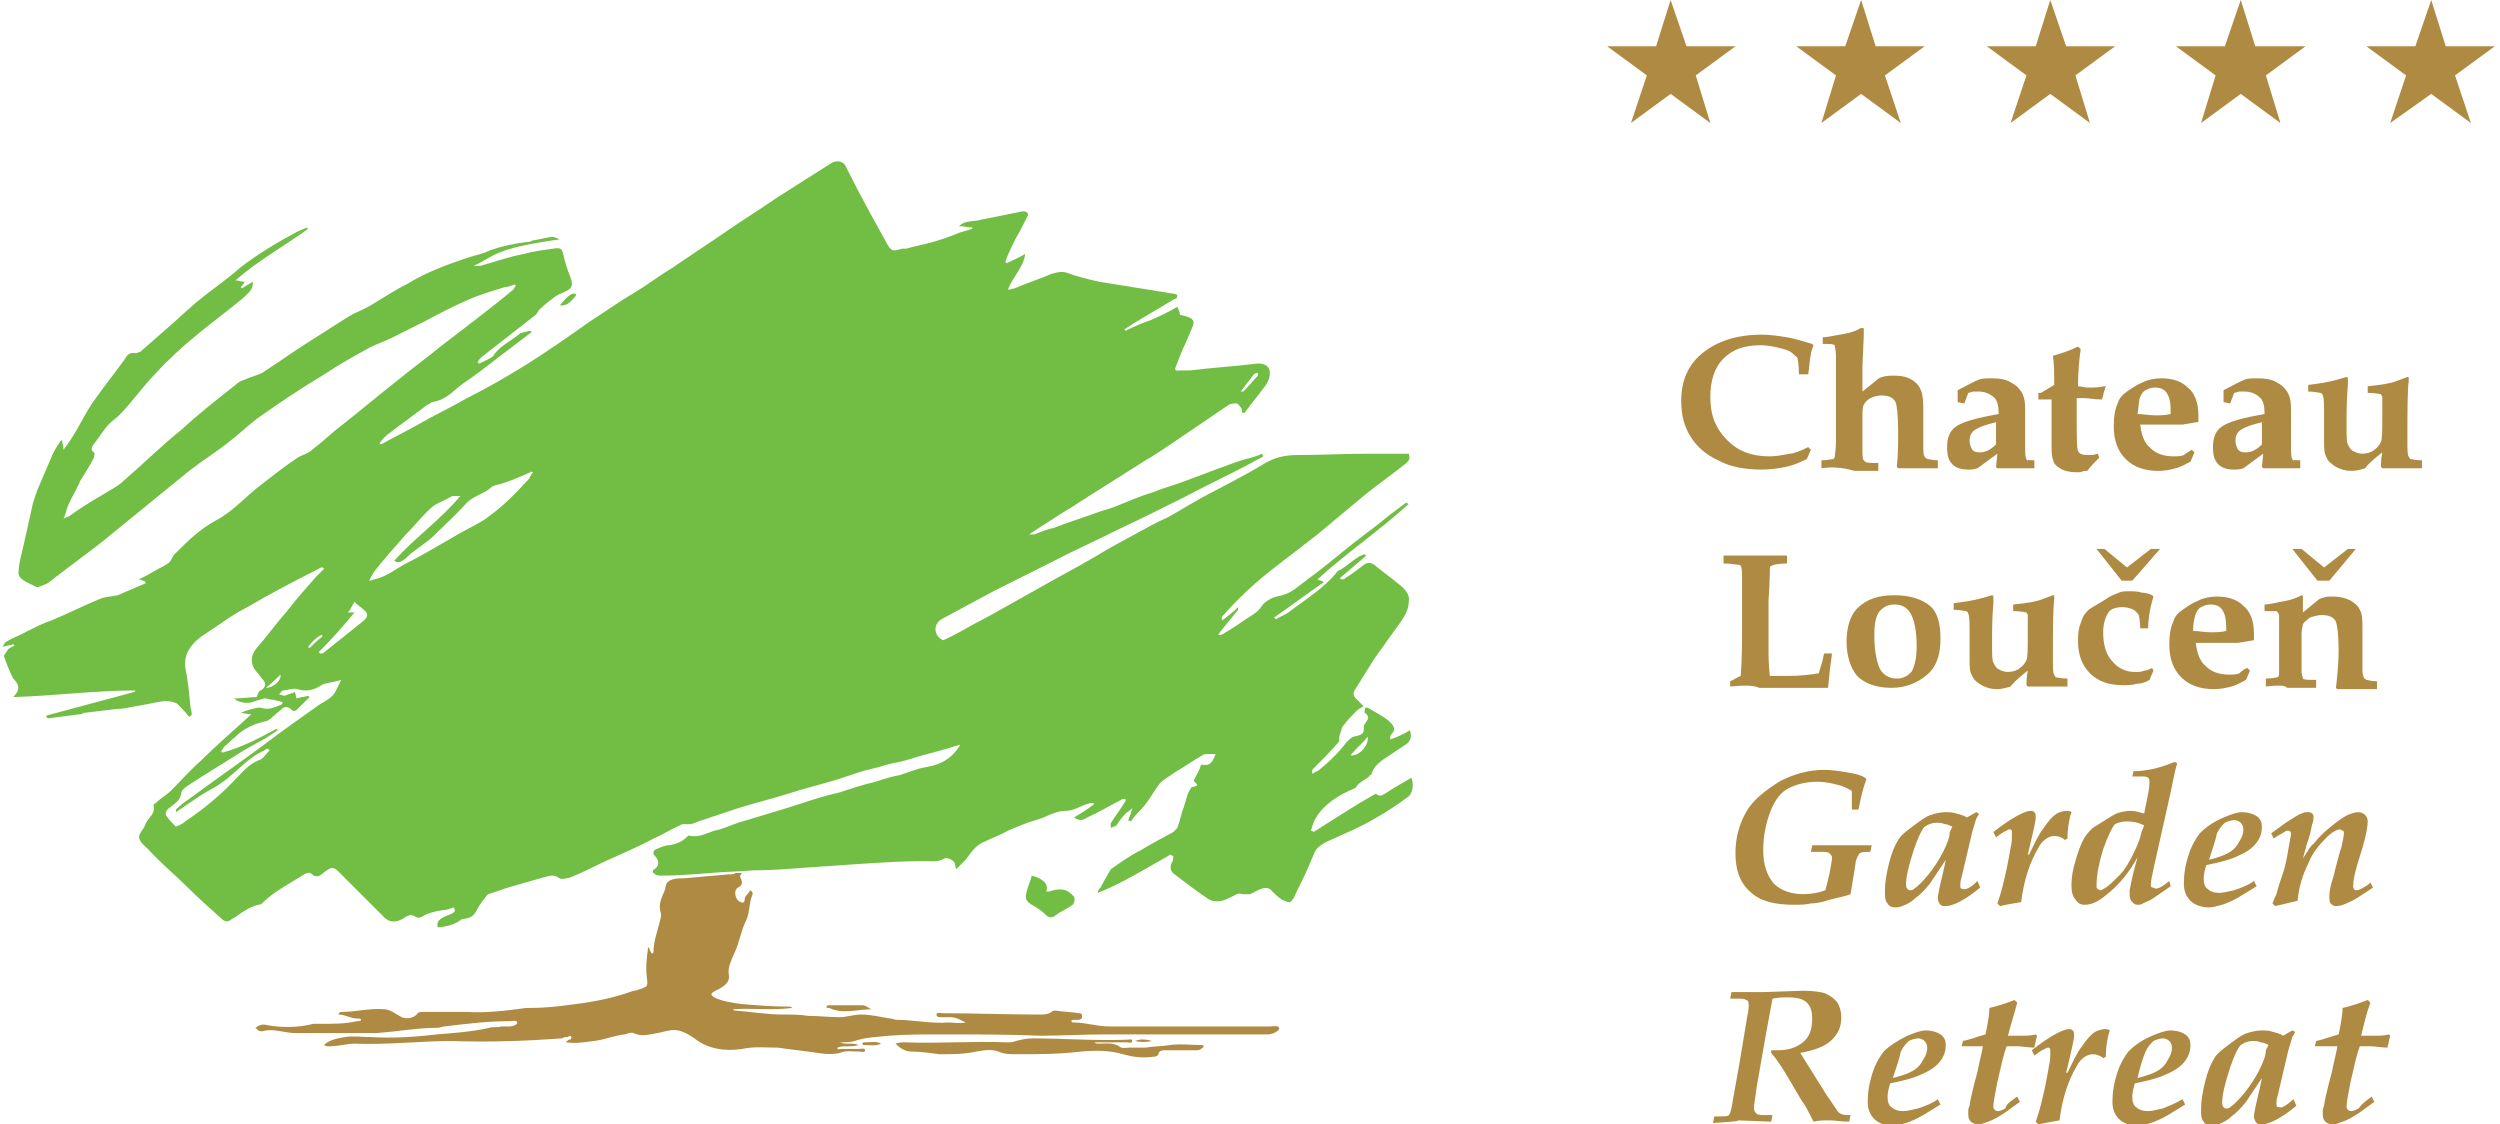 <?xml version="1.0" encoding="utf-8"?>
<!-- Generator: Adobe Illustrator 24.2.3, SVG Export Plug-In . SVG Version: 6.00 Build 0)  -->
<svg version="1.1" id="Layer_1" xmlns="http://www.w3.org/2000/svg" xmlns:xlink="http://www.w3.org/1999/xlink" x="0px" y="0px"
	 viewBox="0 0 189 85" enable-background="new 0 0 189 85" xml:space="preserve">
<g>
	<path fill-rule="evenodd" clip-rule="evenodd" fill="#AF8A42" d="M85.8,78.7c0.4,0.1,0.9,0.1,1.3,0C86.7,78.6,86.3,78.5,85.8,78.7
		L85.8,78.7z M65.4,78.8c-0.1,0-0.2,0-0.2,0.1c0,0.1,0.1,0.1,0.1,0.1c0.4,0,0.9,0.1,1.3-0.1C66.3,78.7,65.9,78.8,65.4,78.8
		L65.4,78.8z M65.2,76c-0.8,0-1.7,0-2.5,0c-0.1,0-0.2,0-0.2,0.1c-0.1,0.1,0.1,0.1,0.2,0.1c1,0.5,2.1,0.1,3.2,0.1
		C65.6,76.2,65.5,76,65.2,76L65.2,76z M82.8,78.8c0.8,0,1.6,0,2.4,0c0.1,0,0.4,0.1,0.4-0.1c0-0.2-0.2-0.1-0.4-0.1
		c-2.4,0.1-4.7-0.1-7.1-0.1c-0.5,0-0.9,0.1-1.3,0.2c-0.2,0.1-0.4,0.1-0.7,0.1c-2.6-0.1-5.1,0.1-7.7,0c-0.2,0-0.4,0-0.7,0.1
		c0.3,0.3,0.7,0.6,1.2,0.6c0.7,0,1.4,0.1,2.1,0.2c1,0,1.9,0,2.8-0.2c0.6-0.1,1.1-0.2,1.7,0c0.4,0.2,0.9,0.2,1.3,0.2
		c1.6,0,3.3,0,4.9-0.2c1.1-0.1,2.2-0.1,3.2,0.2c0.7,0.2,1.4,0.3,2.2,0.2c0.3,0,0.5-0.1,0.5-0.3c0.1-0.2,0.3-0.2,0.5-0.2
		c0.7,0,1.5,0,2.2,0c0.2,0,0.4,0,0.5-0.1c0.1-0.1,0.2-0.1,0.2-0.2c0-0.1-0.2-0.1-0.3-0.1c-0.7,0-1.5-0.1-2.2,0
		c-0.6,0.1-1.3,0.1-1.9,0.2c-0.4,0-0.8,0-1.2,0c-0.3,0-0.6,0.1-0.8-0.1c-0.5-0.3-1-0.2-1.5-0.2c-0.1,0-0.3,0-0.4-0.1
		C82.8,78.9,82.8,78.8,82.8,78.8L82.8,78.8z M19.3,77.7c0.3-0.2,0.5-0.3,0.9-0.2c1.1,0.2,2.3,0.2,3.5-0.1c0.2,0,0.5,0,0.7,0
		c0.9,0,1.7,0,2.6-0.2c0.1,0,0.3,0,0.3-0.1c0-0.1-0.2-0.1-0.3-0.1c-0.5,0-0.9-0.3-1.4-0.3c0-0.2,0.2-0.2,0.3-0.2
		c1,0,2.1-0.3,3.1-0.2c0.5,0,0.8,0.3,1.2,0.5c0.4,0.3,1,0.2,1.3-0.1c0.1-0.2,0.3-0.2,0.6-0.2c1.1,0,2.2,0,3.2,0
		c1.5,0.1,3-0.1,4.5-0.3c0.1,0,0.2,0,0.3,0c1.4,0,2.8-0.2,4.2-0.4c1.3-0.2,2.5-0.5,3.6-0.9c0,0,0.1,0,0.1,0c1-0.3,1-0.3,0.9-1
		c-0.1-0.8,0-1.5,0.1-2.3c0.2,0.2,0.1,0.3,0.3,0.5c0,0,0.1-0.1,0.1-0.1c0-0.8,0.3-1.6,0.5-2.4c0.1-0.3,0.1-0.5,0-0.8
		c-0.1-0.6,0.2-1.1,0.4-1.6c0,0,0,0,0,0c0-0.7,0.6-0.8,1.4-0.8c1.1-0.1,2.3-0.2,3.4-0.3c0.2,0,0.4,0,0.5-0.1h0.5
		c-0.1,0.1-0.2,0.2-0.1,0.4c0.1,0.2,0.2,0.5-0.2,0.7c-0.4,0.2-0.2,1,0.2,1.1c0.2,0.1,0.3,0,0.3-0.2c0-0.3,0.3-0.4,0.4-0.7
		c0.2,0.1,0.2,0.2,0.2,0.3c-0.3,0.7-0.2,1.4-0.5,2c-0.4,0.8-0.5,1.7-0.9,2.5c-0.2,0.5-0.5,1-0.4,1.6c0.1,0.6-0.4,0.9-1,1.2
		c-0.4,0.2-0.4,0.3-0.1,0.5c0.6,0.3,1.3,0.4,2,0.5c1.2,0.1,2.4,0.2,3.6,0.2c0.1,0,0.2,0,0.3,0.1c-1.5,0.2-3,0-4.5,0.1
		c0.1,0.1,0.1,0.1,0.2,0.1c1.2,0.1,2.4,0.3,3.6,0.3c0.6,0,1.3,0,1.9,0.1c0.8,0,1.6,0.1,2.4,0.1c0.5,0,1-0.2,1.6-0.2
		c0.8,0,1.5,0.2,2.2,0.3c0.2,0,0.3,0.1,0.5,0.1c1.3,0,2.5,0.3,3.9,0.2c0.4,0,0.8,0.1,1.3,0c-0.4-0.2-0.7-0.4-1.2-0.4
		c-0.2,0-0.4,0-0.6,0c-0.2,0-0.4,0-0.4-0.2c0-0.2,0.3-0.1,0.5-0.1c2.4,0,4.9,0.1,7.3,0.1c0.3,0,0.6,0,0.9-0.2
		c0.1-0.1,0.2-0.1,0.3-0.1c0.6,0.1,1.2,0.1,1.8,0.2c0.2,0,0.2,0.1,0.2,0.3c0,0.1-0.1,0.2-0.3,0.2c-0.1,0-0.2,0-0.3,0
		c-0.1,0-0.2,0-0.2,0.1c0,0.1,0.1,0.1,0.2,0.1c0.9,0,1.7,0.3,2.7,0.3c4,0,7.9,0,11.9,0c0.1,0,0.1,0,0.2,0c0.3,0,0.6-0.1,0.7,0.1
		c0.1,0.2-0.5,0.5-0.8,0.5c-0.6,0-1.2,0-1.8,0c-3.5,0-7.1,0-10.6,0c-1.6,0-3.2,0.1-4.8,0.1c-2.5-0.1-5.1-0.1-7.6-0.1
		c-1.3,0-2.6,0-3.9,0.1c-0.9,0.1-1.7,0.1-2.6,0.4c-0.3,0.1-0.7,0.1-1.1,0.1c0.4,0.2,1,0,1.4,0.2c-0.5,0.2-1.1,0-1.6,0.2
		c0,0.2,0.2,0.1,0.3,0.1c0.4,0,0.9,0,1.3,0c0.2,0,0.5-0.1,0.5,0.1c0,0.2-0.3,0.1-0.4,0.1c-0.5,0-1.1-0.1-1.5,0.1
		c-0.8,0.2-1.6,0-2.4-0.1c-0.8-0.1-1.6-0.2-2.3-0.3c-0.9,0-1.8-0.1-2.7,0.1c-1.3,0.2-2.6,0-3.6-0.8c-0.3-0.2-0.6-0.4-0.9-0.5
		c-0.7-0.3-1.3,0-1.9,0.1c-0.6,0.1-1.2,0.3-1.8,0c-0.3-0.1-0.5,0.1-0.7,0.1c-0.8,0.1-1.5,0.4-2.3,0.5c-0.8,0.1-1.4,0.2-2.1,0.1
		c0-0.1,0.1-0.1,0.2-0.2c0.2,0,0.2-0.1,0.2-0.2c-0.1-0.2-0.2,0-0.3,0c-0.1,0-0.3,0-0.4,0.1c-2.8,0.2-5.5,0.3-8.3,0.2
		c-2.5,0-4.9,0.3-7.4,0.2c-0.6,0-1.2,0.2-1.9,0.2c-0.1,0-0.3,0-0.4-0.1c0.4-0.4,1-0.5,1.6-0.6c0.6-0.1,1.2,0,1.9,0
		c1.7,0.1,3.4,0,5-0.2c1.3-0.1,2.7-0.2,4-0.5c0.3-0.1,0.6,0,0.9-0.1c0.2,0,0.4,0,0.6,0c0.2,0,0.6-0.1,0.6-0.3c0-0.2-0.4-0.1-0.6-0.1
		c-1.6,0-3.3,0.2-4.9,0.4c-0.2,0-0.3,0.1-0.5,0.1c-1.6,0-3.1,0.3-4.7,0.4c-0.4,0-0.9,0-1.3,0c-1.6,0-3.2,0-4.8,0
		c-0.7,0-1.4-0.3-2.2-0.2C19.5,78.1,19.5,77.8,19.3,77.7L19.3,77.7z"/>
	<path fill-rule="evenodd" clip-rule="evenodd" fill="#72BE44" d="M42.4,23.1c0.6,0,0.8-0.4,1.1-0.7c0.1-0.1,0-0.2,0-0.2
		c-0.1,0-0.3,0-0.4,0.1c-0.3,0.2-0.5,0.5-0.8,0.8C42.3,23,42.4,23.1,42.4,23.1 M77.7,67.1c-0.1,0.5-0.4,0.9,0.3,1.3
		c0.4,0.2,0.8,0.5,1.1,0.8c0.2,0.2,0.5,0.2,0.7,0c0.4-0.3,0.9-0.5,1.3-0.8c0.1-0.1,0.2-0.4,0.1-0.6c-0.5-0.6-1-0.7-1.9-0.4
		c0,0-0.1,0-0.2,0c0.2-0.6-0.3-1-1.1-1.2C77.9,66.6,77.8,66.8,77.7,67.1 M24.4,48.1c0,0-0.1-0.1-0.1-0.1c-0.4,0.2-0.7,0.5-1,0.9
		c0,0,0.1,0.1,0.1,0.1C23.7,48.7,24,48.4,24.4,48.1 M21.2,51c-0.4,0.4-0.7,0.7-1.1,1C20.7,52,21.3,51.4,21.2,51 M93.8,29.6
		c0.1,0,0.2,0,0.2,0c0.4-0.4,0.7-0.8,1.1-1.2c0,0,0-0.1,0-0.2c-0.1,0-0.2,0-0.3,0.1C94.4,28.8,94.1,29.2,93.8,29.6 M102.1,57.1
		c0.6,0.1,1.4-0.7,1.3-1.4C103,56.2,102.5,56.6,102.1,57.1 M24.1,49.3c0,0,0.1,0.1,0.1,0.1c0.1,0,0.1,0,0.2,0c0.5-0.4,1-0.8,1.5-1.2
		c0.5-0.4,1-0.8,1.5-1.2c0.4-0.3,0.5-0.6,0.1-0.9c-0.2-0.2-0.4-0.3-0.7-0.6c-0.2,0.3-0.3,0.6-0.5,0.8h0.5
		C25.9,47.4,25,48.4,24.1,49.3 M27.9,43.9C27.9,43.9,27.9,43.9,27.9,43.9c0.2,0,0.3-0.1,0.4-0.1c0.9-0.2,1.5-0.7,2.2-1.1
		c1.2-0.6,2.4-1.3,3.6-2c0.8-0.5,1.7-0.9,2.5-1.4c1.3-0.9,2.3-1.9,3.3-3c0.2-0.2,0.2-0.4,0.4-0.6c-0.1,0-0.2-0.1-0.2,0
		c-0.9,0.4-1.8,0.8-2.7,1c-0.3,0.1-0.4,0.3-0.6,0.4c-0.5,0.3-1.1,0.5-1.5,0.9c-0.8,0.9-1.7,1.7-2.5,2.5c-0.5,0.5-1.2,0.9-1.8,1.4
		c-0.2,0.2-0.4,0.4-0.6,0.5c-0.1,0.1-0.3,0.1-0.4,0.1c-0.1,0-0.1-0.1-0.2-0.1c1.5-1.7,3.5-3.1,5-4.9c-0.3,0-0.5,0-0.6,0
		c-0.5,0.3-1.1,0.5-1.5,0.8c-0.8,0.7-1.4,1.5-2.1,2.2c-0.8,0.9-1.6,1.8-2.3,2.7C28.1,43.5,28,43.7,27.9,43.9 M20.9,55.1
		c0,0,0.1,0.1,0.1,0.1c-0.3,0.2-0.6,0.4-0.9,0.6c-0.7,0.4-1.5,0.8-2.1,1.2c-1.1,0.7-2.1,1.3-3.2,2c-0.4,0.3-1.1,0.6-1.1,1
		c-0.1,0.5-0.4,0.7-0.8,1c-0.1,0.1-0.3,0.2-0.3,0.3c-0.1,0.1-0.1,0.3,0,0.4c0.2,0.3,0.5,0.6,0.7,0.8c0.2-0.1,0.5-0.2,0.7-0.4
		c1.5-1,2.8-2.1,4-3.4c0.4-0.4,0.8-0.9,1.5-1.2c0.4-0.1,0.6-0.5,0.9-0.8c-0.1,0-0.1-0.1-0.2-0.1c-0.3,0.2-0.6,0.3-0.9,0.5
		c-1.2,0.8-2,1.9-3.4,2.6c-0.9,0.5-1.7,1.1-2.6,1.7c0-0.1,0-0.2,0-0.2c0.3-0.3,0.7-0.6,1-0.8c1.9-1.4,3.9-2.8,5.8-4.2
		c1.3-1,2.6-1.9,4-2.9c0.5-0.3,1.1-0.6,1.3-1.1c0.1-0.2,0.2-0.4,0.4-0.8c-0.6,0.2-1.2,0.2-1.5,0.4c-0.6,0.4-1.2,0.5-1.8,0.3
		c-0.4-0.1-0.8,0.1-1.1,0.1c-0.1,0-0.2,0.2-0.3,0.3c0.1,0,0.3,0.1,0.4,0.1c0.1,0,0.2-0.1,0.3-0.1c0.2-0.1,0.4-0.1,0.5-0.2
		c0,0.1,0.1,0.3,0.1,0.5c0.3-0.1,0.6-0.1,0.9-0.2c0,0,0.1,0.1,0.1,0.1c-0.3,0.3-0.6,0.6-0.9,0.9c-0.2,0.2-0.4,0.2-0.5,0
		c-0.3-0.2-0.5-0.2-0.7,0c-0.2,0.2-0.5,0.4-0.8,0.7c-0.1,0.1-0.2,0.1-0.3,0.2c-1,0.2-1.8,0.6-2.4,1.2c-0.3,0.2-0.5,0.5-0.8,0.7
		c-0.1,0.1-0.2,0.3-0.3,0.4c0,0,0.1,0,0.1,0.1C18.3,56.5,19.6,55.8,20.9,55.1 M33.3,70.1h-0.2c-0.2-0.6,0.5-0.8,1-1
		c0.4-0.2,0.3-0.3,0.2-0.5c-0.3,0.1-0.5,0.2-0.8,0.2c-0.6,0.1-1.1,0.2-1.6,0.5c-0.1,0.1-0.4,0.1-0.5,0c-0.3-0.2-0.5-0.1-0.7,0
		c-0.7,0.5-1.3,0.5-1.8-0.1c-1-1-2-2-3-3c-0.7-0.7-0.7-0.8-1.6-0.1c-0.2,0.2-0.5,0.2-0.7,0c-0.2-0.2-0.4-0.1-0.6,0
		c-1.1,0.7-2.3,1.3-3.2,2.2c-0.1,0.1-0.2,0.1-0.3,0.1c-0.3,0.1-0.6,0.2-0.9,0.4c-0.4,0.2-0.7,0.5-1.1,0.7c-0.2,0.2-0.5,0.2-0.7,0
		c-0.9-0.8-1.8-1.6-2.6-2.4c-1-1-2.1-1.9-3-2.9c-0.3-0.3-0.9-0.7-0.6-1.2c0.1-0.2,0.3-0.4,0.4-0.7c0.2-0.5,0.8-0.8,0.6-1.4
		c0-0.1,0.2-0.2,0.3-0.3c0.3-0.3,0.7-0.5,1-0.8c0.8-0.8,1.5-1.6,2.3-2.3c1.2-1.2,2.5-2.3,3.8-3.5c-0.3,0-0.6-0.1-0.8-0.1
		c0.4-0.2,0.8-0.3,1.3-0.4c0.1,0,0.2,0,0.2,0c0.6,0.2,1,0,1.5-0.2c0.1,0,0.1-0.1,0.2-0.2c-0.1,0-0.2-0.1-0.3-0.1
		c-0.2,0-0.3-0.1-0.5-0.1c-0.2,0-0.4-0.1-0.6-0.1c-0.4,0.1-0.7,0.2-1,0.3c-0.4,0.1-1,0-1.3-0.3c0.6,0,1.2-0.1,1.7-0.1
		c0.1-0.2,0.1-0.4,0.3-0.5c0.5-0.3,0.4-0.6,0.1-0.9c-0.1-0.1-0.2-0.3-0.3-0.4c-0.6-0.6-0.6-1.3-0.1-1.9c0.8-0.9,1.5-1.9,2.3-2.8
		c0.7-0.9,1.4-1.7,2.2-2.6c0.2-0.2,0.4-0.4,0.6-0.6c0,0-0.1-0.1-0.1-0.1c-0.1,0-0.2,0-0.3,0.1c-1.8,0.9-3.7,1.9-5.4,2.9
		c-1.2,0.6-2.2,1.4-3.3,2.1c-0.9,0.6-1.5,1.4-1.4,2.4c0.2,1,0.3,2,0.4,3c0,0.2,0.1,0.4,0.1,0.6c0,0.1-0.1,0.1-0.2,0.2
		c-0.3-0.4-0.6-0.7-0.9-1C13,53,12.7,53,12.4,53c-0.7,0.1-1.5,0.3-2.2,0.4c-0.5,0.1-0.9,0.2-1.4,0.2c-0.8,0.1-1.7,0.2-2.5,0.3
		C6.2,54,6.1,54,6,54c-0.8,0.1-1.5,0.2-2.3,0.3c-0.1,0-0.1,0-0.2-0.1c0,0,0-0.1,0-0.1c2.2-0.6,4.5-1.2,6.7-1.8c0,0,0-0.1,0-0.1
		c-3,0-6,0.4-9.2,0.5c0.6-0.6,0.4-1,0-1.4c0,0,0,0,0,0c-0.3-0.6-0.5-1.1-0.7-1.7c0-0.1,0.2-0.3,0.3-0.5c0.1-0.1,0.3-0.2,0.5-0.3
		c0,0-0.1-0.1-0.1-0.1c-0.2,0.1-0.5,0.1-0.8,0.2c0.1-0.2,0.2-0.4,0.3-0.4c0.5-0.3,1.1-0.5,1.6-0.8c0.6-0.3,1.2-0.6,1.8-0.8
		c1.2-0.5,2.4-1.1,3.6-1.6c0.4-0.2,1-0.2,1.4-0.3c0.7-0.3,1.4-0.6,2.1-0.9c0,0,0,0,0-0.1c-0.1-0.1-0.2-0.1-0.5-0.2
		c0.2-0.1,0.4-0.2,0.6-0.3c0.5-0.3,1.1-0.6,1.6-0.9c0.3-0.2,0.3-0.6,0.6-0.8c0.9-0.9,1.8-1.8,3.1-2.5c1.3-0.7,2.2-1.8,3.4-2.7
		c0.9-0.7,1.8-1.4,2.7-2c0.3-0.2,0.8-0.3,1.1-0.6c0.8-0.6,1.5-1.3,2.3-1.9c1.4-1.1,2.7-2.2,4.1-3.3c1.1-0.9,2.2-1.7,3.3-2.6
		c1.8-1.4,3.7-2.8,5.5-4.3c0.1-0.1,0.1-0.2,0.2-0.3c0,0-0.1-0.1-0.1-0.1c-0.2,0.1-0.5,0.2-0.7,0.2c-1,0.3-2,0.6-2.9,1
		c-1.1,0.5-2.1,1-3.2,1.6c-0.8,0.4-1.6,0.8-2.4,1.2c-0.6,0.3-1.2,0.5-1.8,0.8c-0.9,0.5-1.8,1-2.6,1.5c-0.9,0.6-1.8,1.1-2.7,1.7
		c-1.1,0.7-2.1,1.4-3.1,2.1c-0.8,0.6-1.5,1.3-2.3,1.9c-0.9,0.7-2,1.4-2.9,2.1c-2.2,1.8-4.3,3.5-6.5,5.3c-1.4,1.1-2.8,2.1-4.2,3.2
		c-0.2,0.1-0.7,0.3-0.8,0.3C2,44,1.4,43.8,1.4,43.3c0-0.4,0.1-0.9,0.2-1.3c0.3-1.3,0.6-2.6,0.9-4c0.1-0.3,0.2-0.6,0.3-0.9
		c0.4-0.9,0.8-1.9,1.2-2.8c0.2-0.4,0.4-0.7,0.6-1c0,0,0.1,0,0.1,0c0,0.2,0.1,0.4,0.1,0.7c0.4-0.5,0.7-1,1-1.5
		c0.4-0.7,0.8-1.5,1.3-2.2c0.7-1,1.5-2,2.3-3.1c0.2-0.3,0.3-0.6,0.9-0.5c0.1,0,0.2-0.1,0.3-0.1c0.8-0.7,1.6-1.4,2.4-2.1
		c0.8-0.7,1.5-1.4,2.4-2.1c0.9-0.7,1.9-1.4,2.8-2.2c1.3-1,2.8-1.9,4.3-2.7c0.2-0.1,0.5-0.2,0.7-0.3c0,0,0,0.1,0.1,0.1
		c-1.8,1.3-3.8,2.4-5.5,3.9c0.3,0,0.4,0.1,0.7,0.1c-0.1,0.2-0.2,0.3-0.3,0.4c0,0,0.1,0.1,0.1,0.1c0.3-0.2,0.5-0.3,0.8-0.5
		c0.1,0.6-0.4,0.9-0.8,1.3c-1.1,0.9-2.3,1.8-3.4,2.7c-1.1,0.9-2.2,1.9-3.1,2.9c-1,1-1.8,2.2-2.8,3.2c-0.2,0.2-0.5,0.4-0.7,0.6
		c-0.4,0.4-0.7,0.9-1,1.3c-0.2,0.3-0.6,0.6-0.2,0.9c0.1,0.1,0,0.3,0,0.4c-0.3,0.6-0.7,1.2-1,1.7c-0.1,0.1-0.1,0.3-0.2,0.4
		c-0.2,0.5-0.5,0.9-0.7,1.4c-0.2,0.4-0.2,0.7-0.4,1.1c0.3-0.1,0.5-0.2,0.6-0.3c0.7-0.5,1.5-1,2.2-1.4c0.6-0.4,1.3-0.7,1.8-1.2
		c1.5-1.3,2.8-2.6,4.3-3.8c1.3-1.2,2.7-2.3,4.1-3.4c0.2-0.2,0.4-0.3,0.7-0.4c0.4-0.2,0.9-0.3,1.3-0.5c1.1-0.7,2.2-1.5,3.3-2.2
		c1.1-0.7,2.2-1.4,3.3-2.1c0.5-0.3,1.1-0.5,1.6-0.8c1-0.6,1.9-1.2,2.9-1.7c1.3-0.8,2.9-1.4,4.4-1.9c0.6-0.2,1.2-0.3,1.8-0.6
		c0.9-0.3,1.8-0.5,2.7-0.6c0.1,0,0.3,0,0.4-0.1c0.5-0.1,1-0.2,1.5-0.3c0.2,0,0.4,0.1,0.6,0.2c-5.1,0.7-4.9,1.3-6.5,2
		c0.2,0,0.4,0,0.5,0c1.1-0.3,2.2-0.7,3.3-0.9c0.7-0.2,1.5-0.3,2.2-0.4c0.6-0.1,0.7,0,0.8,0.5c0.1,0.5,0.3,1.1,0.5,1.6
		c0.1,0.3,0.3,0.7-0.1,1c-0.3,0.2-0.7,0.3-1,0.5c-0.4,0.3-0.8,0.6-1.1,0.9c-0.2,0.1-0.2,0.3-0.4,0.5c-1.4,1.1-2.7,2.1-4.1,3.2
		c-0.1,0.1-0.2,0.2-0.3,0.4c0,0,0.1,0,0.1,0.1c0.4-0.2,0.9-0.4,1.1-0.6c0.4-0.7,1.3-1.1,1.9-1.6c0.2-0.2,0.6-0.2,0.9-0.3
		c0,0,0.1,0.1,0.1,0.1c-0.8,0.6-1.7,1.3-2.5,1.9c-0.9,0.7-1.8,1.4-2.7,2c-0.7,0.5-1.2,1.2-2.3,1.4c-0.1,0-0.3,0.2-0.4,0.2
		c-0.9,0.7-1.9,1.4-2.8,2.1c-0.3,0.2-0.6,0.5-0.8,0.8c0,0,0.1,0.1,0.1,0.1c0.9-0.5,1.9-1,2.8-1.5c1.2-0.7,2.5-1.3,3.7-2
		c1.4-0.7,2.8-1.5,4.1-2.3c1.8-1.1,3.5-2.3,5.2-3.5c1.1-0.7,2.2-1.5,3.4-2.2c1-0.6,1.9-1.3,2.9-1.9c1.3-0.9,2.7-1.8,4-2.7
		c1.3-0.9,2.6-1.7,3.9-2.6c1.4-0.9,2.7-1.7,4.1-2.6c0.4-0.2,0.8-0.1,1,0.2c0.1,0.2,0.2,0.4,0.3,0.6c0.9,1.8,1.9,3.6,2.9,5.4
		c0.3,0.5,0.4,0.5,1.1,0.3c0.1,0,0.2,0,0.3,0c0.7-0.2,1.3-0.3,2-0.5c0.7-0.2,1.3-0.4,2-0.7c0.3-0.1,0.7-0.2,1-0.3c0,0,0-0.1,0-0.1
		c-0.3,0-0.6-0.1-1-0.1c0.5-0.5,1.1-0.3,1.7-0.5c1-0.2,2-0.4,3-0.6c0.3-0.1,0.6,0.1,0.5,0.3c-0.3,0.6-0.6,1.2-0.9,1.7
		c-0.3,0.6-0.6,1.2-0.8,1.8c0,0,0.1,0.1,0.1,0.1c0.4-0.2,0.9-0.4,1.4-0.7c-0.1,1-1,1.8-1.3,2.7c0.2,0,0.4-0.1,0.5-0.1
		c0.9-0.4,1.9-0.7,2.8-1.1c0.4-0.1,0.7-0.2,1.1-0.1c0.8,0.3,1.6,0.5,2.5,0.7c1.9,0.3,3.7,0.6,5.6,0.9c0.1,0,0.3,0.1,0.3,0.1
		c0,0.1,0,0.3-0.2,0.3c-1.3,0.8-2.6,1.5-3.8,2.3c0,0,0.1,0.1,0.1,0.1c0.6-0.3,1.3-0.6,1.9-0.8c0.7-0.3,1.3-0.6,2-1
		c0.1,0.2,0.2,0.4,0.2,0.6c1,0.2,1.1,0.4,1,0.8c-0.2,0.5-0.4,0.9-0.6,1.4c-0.3,0.6-0.5,1.2-0.7,1.7c-0.1,0.2-0.1,0.4,0.3,0.3
		c0.3,0,0.6,0,0.8,0c1.6-0.2,3.3-0.3,4.9-0.5c0.7-0.1,1.1,0.2,1.1,0.7c0,0.3-0.1,0.6-0.3,0.9c-0.5,0.7-1.1,1.4-1.6,2.1
		c-0.1,0-0.1,0-0.2,0c0-0.1,0-0.3-0.1-0.4c-0.1-0.1-0.2-0.3-0.3-0.3c-0.2,0-0.4,0-0.6,0.1c-0.9,0.6-1.9,1.3-2.8,1.9
		c-1.2,0.8-2.3,1.6-3.5,2.3c-1.6,1-3.3,2.1-4.9,3.1c-0.7,0.5-1.5,0.9-2.2,1.4c-0.5,0.3-1.1,0.7-1.7,1.1c0.2,0,0.3,0,0.4,0
		c0.5-0.2,1-0.4,1.5-0.5c1-0.4,2-0.7,3.1-1.1c0.5-0.2,1-0.3,1.5-0.5c1-0.4,1.9-0.8,2.9-1.1c0.7-0.3,1.5-0.5,2.3-0.8
		c0.8-0.3,1.6-0.6,2.4-0.9c0.8-0.3,1.6-0.6,2.3-0.8c0.4-0.1,0.8-0.2,1.2-0.4c0,0.1,0.1,0.1,0.1,0.2c-0.3,0.2-0.6,0.3-0.9,0.5
		c-1.7,0.9-3.4,1.7-5.1,2.6c-1.6,0.8-3.2,1.6-4.9,2.4c-1.8,0.9-3.6,1.7-5.3,2.6c-1.4,0.7-2.8,1.4-4.2,2.1c-1.3,0.7-2.6,1.4-3.9,2.1
		c-0.7,0.4-0.6,1.3,0.1,1.6c0.5-0.2,1-0.5,1.4-0.7c1-0.6,2.1-1.1,3.1-1.7c1.4-0.8,2.7-1.5,4.1-2.3c1.1-0.6,2.2-1.2,3.2-1.8
		c0.8-0.5,1.6-0.9,2.5-1.4c0.9-0.5,1.8-1,2.7-1.4c0.9-0.5,1.7-1,2.6-1.5c1.5-0.8,3.1-1.6,4.6-2.5c0.8-0.5,1.6-0.7,2.6-0.7
		c1.8,0,3.6-0.1,5.3-0.1c1,0,2.1,0,3.1,0c0.1,0.3,0.1,0.5-0.3,0.8c-1,0.8-2,1.5-3,2.3c-1.2,1-2.4,2-3.6,3c-1.5,1.2-3.2,2.4-4.7,3.7
		c-0.9,0.8-1.7,1.6-2.5,2.5c-0.1,0.1,0,0.2,0,0.3c0.4-0.3,0.8-0.6,1.2-1c0,0.1,0,0.2,0,0.2c-0.4,0.5-0.9,1.1-1.3,1.6
		c-0.1,0.1-0.1,0.2-0.2,0.3c0.1,0,0.3,0,0.4-0.1c0.5-0.3,1-0.6,1.4-0.9c0.6-0.4,1.2-0.7,1.5-1.2c0.2-0.3,0.7-0.6,1.1-0.7
		c0.6-0.1,1-0.3,1.3-0.5c1.2-0.9,2.4-1.8,3.6-2.8c1.2-1,2.5-1.9,3.7-2.9c0.4-0.3,0.8-0.6,1.2-0.9c0.1,0,0.1,0.1,0.2,0.1
		c-2.2,2-4.7,3.7-6.9,5.7c0.2,0.1,0.3,0.1,0.5,0.2c-1.3,0.9-2.5,1.8-3.8,2.7c0.1,0,0.1,0.1,0.2,0.1c0.3-0.2,0.6-0.3,0.9-0.5
		c1.3-1,2.8-1.9,3.7-3.1c0,0,0.1-0.1,0.2-0.1c0.5-0.3,0.9-0.7,1.4-1c0.1-0.1,0.3-0.1,0.4-0.2c0.1,0,0.1,0.1,0.2,0.1
		c-0.7,0.6-1.3,1.1-2,1.7c0,0,0.1,0.1,0.1,0.1c0.1,0,0.3,0,0.3-0.1c0.5-0.3,0.9-0.6,1.4-1c0.3-0.2,0.5-0.2,0.8,0
		c0.6,0.5,1.3,1,1.9,1.5c0.5,0.4,0.8,0.8,0.7,1.3c0,0.8-0.6,1.5-1.1,2.2c-0.5,0.7-1,1.4-1.5,2.1c-0.5,0.8-1,1.6-1.5,2.4
		c-0.1,0.2-0.1,0.4,0.1,0.6c0.2,0.2,0.4,0.4,0.6,0.6c-0.2,0.1-0.4,0.2-0.5,0.3c-0.4,0.4-0.7,0.7-1,1.1c-0.2,0.2-0.2,0.5-0.3,0.7
		c-0.1,0.2,0,0.4-0.1,0.6c-0.6,0.7-1.3,1.4-2,2.1c0,0,0,0.1,0,0.3c0.2-0.1,0.3-0.2,0.4-0.2c0.9-0.7,1.6-1.4,2.2-2.2
		c0.1-0.1,0.3-0.3,0.5-0.4c0.5-0.1,0.8-0.2,0.8-0.5c0-0.2,0-0.4,0.1-0.5c0.2-0.3,0.4-0.5,0-0.8c-0.1-0.1,0-0.2,0-0.4
		c0.1,0,0.1,0,0.2,0c0.5,0.3,1.1,0.6,1.6,1c0.3,0.3,0.6,0.6,0.2,1c-0.1,0.1-0.1,0.2-0.1,0.4c0.6-0.2,1-0.4,1.5-0.7
		c0.1,0.4,0.1,0.7-0.2,1c-0.3,0.2-0.6,0.4-0.9,0.6c-0.7,0.5-1.6,0.9-1.8,1.7c0,0.1-0.2,0.1-0.2,0.2c-0.2,0.2-0.5,0.3-0.7,0.5
		c-0.2,0.1-0.2,0.3-0.4,0.4c-1.2,0.5-2.3,1.2-2.9,2.2c-0.2,0.3-0.3,0.7-0.4,1c0.1,0,0.1,0,0.2,0.1c1.6-1,3.1-2,4.7-2.9
		c0.3,0.2,0.4,0.2,0.7,0c0.6-0.4,1.3-0.8,2-1.2c0.2,0.5,0.1,1.1-0.2,1.4c-0.8,0.6-1.7,1.2-2.6,1.7c-1,0.6-2.2,1.1-3.3,1.6
		c-0.5,0.2-1,0.5-1.2,0.9c-0.2,0.5-0.4,0.9-0.6,1.4c-0.3,0.7-0.7,1.4-1,2.1c-0.1,0.1-0.2,0.3-0.3,0.3c-0.2,0-0.4-0.1-0.6-0.2
		c-0.3-0.2-0.5-0.4-0.7-0.6c-0.3-0.4-0.7-0.3-1.1-0.1c-0.2,0.1-0.4,0.2-0.6,0.3c-0.2,0-0.4,0-0.5,0c-0.2,0-0.3-0.1-0.5,0
		c-0.2,0.1-0.4,0.2-0.6,0.3c-0.6,0.3-1.1,0.3-1.5,0.1c-0.9-0.6-1.8-1.3-2.6-1.9c-0.3-0.2-0.4-0.5-0.2-0.9c0.1-0.2,0.1-0.3,0.1-0.5
		c-0.1,0-0.1,0-0.2-0.1c-1.8,1-3.5,2.1-5.5,2.9c0-0.2,0.1-0.3,0.2-0.4c0.2-0.4,0.4-0.7,0.6-1.1c0.1-0.1,0.1-0.2,0.2-0.3
		c0.7-0.5,1.4-1,2.2-1.4c0.8-0.5,1.6-0.9,2.5-1.4c0.1-0.1,0.2-0.2,0.3-0.3c0.2-0.5,0.3-1.1,0.5-1.6c0.1-0.3,0.2-0.7,0.3-1
		c0.1-0.2,0.2-0.4,0.3-0.5c0.6-0.1,0.4-0.2,0.2-0.4c-0.1-0.1,0-0.2,0-0.2c0.2-0.4,0.4-0.7,0.5-1.1c0.6,0.1,0.8,0,1.1-0.8
		C91.2,57,91,57,90.9,57.1c-0.7,0.4-1.4,0.9-2.1,1.3c-0.4,0.3-0.8,0.5-1.1,0.8c-0.4,0.5-0.7,1.1-1.1,1.6c-0.3,0.4-0.8,0.8-1.1,1.3
		c-0.1,0-0.2-0.1-0.2-0.1c0.1-0.3,0.2-0.5,0.3-0.9c-0.2,0.2-0.4,0.3-0.5,0.4c-0.3,0.3-0.5,0.6-0.7,0.9c-0.1,0.1-0.3,0.1-0.4,0.2
		c0-0.1-0.1-0.3,0-0.4c0.3-0.5,0.7-1,1-1.5c0.1-0.1,0.1-0.2,0.1-0.3c-0.2,0-0.3,0-0.4,0.1c-0.8,0.4-1.6,0.9-2.5,1.3
		c-0.3,0.2-0.6,0.3-1,0c0.5-0.3,1-0.6,1.5-1c0,0,0-0.1-0.1-0.1c-0.2,0-0.4,0.1-0.5,0.1c-0.5,0.2-1,0.5-1.5,0.5
		c-0.9,0-1.5,0.5-2.3,0.7c-0.7,0.2-1.4,0.5-2.1,0.8c-0.5,0.3-1.1,0.5-1.7,0.8c-0.8,0.3-1.1,0.9-1.5,1.4c-0.2,0.2-0.4,0.4-0.7,0.7
		c-0.1-0.2-0.1-0.3-0.1-0.4c-0.1-0.3-0.6-0.5-0.8-0.4c-0.5,0.3-1,0.2-1.5,0.2c-1.6,0-3.1,0.1-4.7,0.2c-1.5,0.1-2.9,0.2-4.4,0.3
		c-1.3,0.1-2.6,0.2-3.9,0.2c-1.1,0.1-2.1,0.1-3.2,0.2c-1.3,0.1-2.5,0.2-3.8,0.2c-0.2,0-0.4-0.1-0.5-0.2c-0.1-0.1,0-0.3,0.1-0.3
		c0.4-0.3,0.3-0.7,0-1c-0.2-0.2-0.1-0.4,0.1-0.5c0.3-0.1,0.6-0.3,1-0.3c0.6-0.1,1-0.3,1.3-0.6c0.1-0.1,0.2-0.2,0.3-0.1
		c0.7,0.1,1.2-0.2,1.8-0.4c0.6-0.1,1.2-0.4,1.8-0.6c0.7-0.2,1.3-0.4,2-0.6c1-0.3,2-0.6,2.9-0.9c0.9-0.3,1.9-0.6,2.8-0.8
		c0.9-0.3,1.8-0.6,2.7-0.8c0.6-0.2,1.2-0.4,1.8-0.5c0.7-0.2,1.3-0.5,2-0.6c1.2-0.2,2-0.7,2.6-1.7c-0.4,0.1-0.7,0.2-1,0.3
		c-0.7,0.2-1.5,0.4-2.2,0.6c-0.6,0.2-1.3,0.4-1.9,0.5c-0.5,0.1-1,0.3-1.5,0.4c-0.9,0.2-1.7,0.5-2.6,0.8c-1.3,0.4-2.6,0.7-3.8,1.1
		c-1.3,0.4-2.5,0.7-3.8,1.1c-0.9,0.3-1.8,0.6-2.7,0.9c-0.4,0.1-0.8,0.4-1.3,0.3c-0.1,0-0.3,0-0.4,0.1c-0.7,0.3-1.3,0.7-2,1
		c-1.1,0.6-2.3,1.1-3.4,1.6c-0.9,0.4-1.8,0.9-2.8,1.3c-0.2,0.1-0.8,0.2-0.9,0.1c-0.4-0.3-0.7-0.2-1.1-0.1c-0.7,0.2-1.4,0.4-2.1,0.6
		c-0.8,0.2-1.5,0.5-2.2,0.7c0,0-0.1,0.1-0.1,0.1c-0.2,0.3-0.5,0.6-0.7,1c-0.3,0.6-0.5,0.7-1.2,0.8C34.4,69.9,33.9,70,33.3,70.1"/>
	<path fill-rule="evenodd" clip-rule="evenodd" fill="#AF8A42" d="M136.7,33.8l0.2,0.2c-0.1,0.2-0.2,0.5-0.3,0.7
		c-0.6,0.3-1.1,0.5-1.6,0.6c-0.5,0.1-1.1,0.2-1.8,0.2c-1.3,0-2.4-0.2-3.3-0.7c-0.9-0.4-1.6-1-2.1-1.8c-0.5-0.8-0.7-1.7-0.7-2.7
		c0-1.5,0.5-2.7,1.6-3.6c1.1-0.9,2.6-1.4,4.5-1.4c0.6,0,1.3,0.1,1.9,0.2c0.6,0.1,1.2,0.3,1.9,0.5l0.1,0.1c-0.1,0.3-0.2,0.5-0.2,0.7
		c-0.1,0.4-0.1,0.9-0.2,1.5H136c0-0.7-0.1-1.2-0.1-1.2c0-0.1-0.2-0.2-0.4-0.4c-0.2-0.2-0.6-0.3-1-0.4c-0.4-0.1-0.9-0.2-1.4-0.2
		c-1.2,0-2.1,0.3-2.8,1c-0.7,0.7-1,1.7-1,2.9c0,1.4,0.4,2.4,1.3,3.3c0.8,0.8,1.8,1.2,3.2,1.2c0.5,0,1-0.1,1.5-0.2
		C135.6,34.3,136.1,34.1,136.7,33.8 M137.7,35.4v-0.6c0.5,0,0.8-0.1,0.9-0.1c0,0,0.1-0.1,0.1-0.1c0-0.1,0.1-0.6,0.1-1.3l0-2.6
		c0-1.4,0-2.7,0-3.8c0-0.4-0.1-0.7-0.1-0.8c-0.1-0.1-0.4-0.1-0.9-0.1v-0.5c0.3,0,0.7-0.1,1.3-0.2c0.6-0.1,1-0.2,1.4-0.4
		c0.1-0.1,0.2-0.1,0.3-0.1c0.1,0,0.1,0,0.1,0.1v0c0,0.1,0,0.3,0,0.5l-0.1,2.3c0,0.6,0,1.2,0,1.9l1-0.8c0.2-0.2,0.4-0.3,0.5-0.3
		c0.3-0.1,0.6-0.1,0.9-0.1c0.8,0,1.3,0.2,1.7,0.6c0.4,0.4,0.5,1,0.5,1.8l0,2.8c0,0.5,0,0.8,0.1,0.9c0,0.1,0.1,0.1,0.2,0.2
		c0.1,0,0.4,0.1,0.8,0.1v0.6c-0.6,0-1.1,0-1.6,0c-0.4,0-0.9,0-1.4,0l-0.1-0.1c0.1-0.9,0.1-1.8,0.1-2.7c0-1.2-0.1-2-0.2-2.2
		c-0.2-0.4-0.6-0.5-1.1-0.5c-0.3,0-0.6,0.1-0.8,0.2c-0.2,0.1-0.4,0.3-0.5,0.5c-0.1,0.2-0.1,0.5-0.1,1.1l0,2.2c0,0.5,0,0.8,0.1,0.9
		c0,0,0.1,0.1,0.1,0.1c0.1,0.1,0.4,0.1,1,0.1v0.6c-0.6,0-1.2,0-1.8,0C139.2,35.3,138.4,35.3,137.7,35.4 M151,31.9
		c-0.9,0.2-1.4,0.4-1.7,0.6c-0.3,0.2-0.4,0.5-0.4,0.8c0,0.3,0.1,0.5,0.2,0.7c0.2,0.2,0.4,0.2,0.6,0.2c0.4,0,0.8-0.2,1.2-0.6V31.9z
		 M153.8,34.8v0.6l-0.6,0c-0.3,0-0.6,0-0.9,0c-0.5,0-0.9,0-1.3,0l-0.1-0.1l0.1-1l-1.5,1.1c-0.3,0.1-0.5,0.1-0.7,0.1
		c-0.5,0-0.9-0.1-1.2-0.4c-0.3-0.3-0.4-0.7-0.4-1.3c0-0.7,0.2-1.2,0.6-1.5c0.5-0.4,1.6-0.7,3.3-1c0-0.6-0.1-1-0.3-1.2
		c-0.3-0.3-0.7-0.5-1.2-0.5c-0.1,0-0.3,0-0.4,0c-0.1,0-0.3,0.1-0.4,0.1l-0.3,0.8l-0.5-0.1l0-0.3l0-0.3l0-0.3
		c0.8-0.4,1.3-0.7,1.6-0.8c0.2-0.1,0.6-0.1,1-0.1c0.6,0,1.1,0.1,1.4,0.3c0.4,0.2,0.6,0.4,0.8,0.7c0.2,0.3,0.3,0.7,0.3,1.3
		c0,0.2,0,0.6,0,1.2c0,0.6,0,1.1,0,1.5c0,0.6,0,1,0.1,1.1c0,0.1,0.1,0.1,0.1,0.2C153.1,34.7,153.3,34.8,153.8,34.8L153.8,34.8z
		 M154.3,29.7l1-0.6c0-0.8,0-1.6-0.1-2.2c0.7-0.2,1.3-0.4,1.9-0.7l0.2,0.2c-0.1,0.7-0.2,1.6-0.2,2.8c0.2,0,0.5,0.1,0.7,0.1
		c0.5,0,0.9,0,1.3-0.1l0.1,0l-0.1,0.3c-0.1,0.3-0.1,0.5-0.2,0.7c-0.6,0-1-0.1-1.3-0.1c-0.2,0-0.4,0-0.6,0c0,0.5,0,0.9,0,1.3
		c0,1.6,0,2.5,0.1,2.7c0.1,0.2,0.3,0.3,0.7,0.3c0.1,0,0.2,0,0.4,0c0.1,0,0.3-0.1,0.4-0.1l0.1,0.3c-0.3,0.3-0.6,0.6-0.9,1
		c-0.2,0-0.3,0-0.5,0.1c-0.2,0-0.3,0-0.4,0c-0.4,0-0.8-0.1-1-0.2s-0.5-0.3-0.6-0.5c-0.1-0.2-0.2-0.5-0.2-1c0-0.2,0-0.8,0-1.8
		c0-0.8,0-1.5,0-2l-0.4,0c-0.2,0-0.4,0-0.6,0V29.7z M161.6,31.3c0.4,0,0.9,0.1,1.3,0.1c0.4,0,0.8,0,1.2-0.1l0-0.3
		c0-0.6-0.1-1-0.3-1.3c-0.2-0.3-0.5-0.4-0.9-0.4c-0.3,0-0.5,0.1-0.7,0.2c-0.2,0.1-0.3,0.3-0.4,0.5C161.7,30.2,161.7,30.6,161.6,31.3
		 M165.7,34l0.2,0.2l-0.3,0.7c-0.4,0.2-0.7,0.4-1.1,0.5c-0.4,0.1-0.8,0.2-1.3,0.2c-1.1,0-1.9-0.3-2.5-0.9c-0.6-0.6-0.9-1.4-0.9-2.5
		c0-0.7,0.1-1.3,0.3-1.7c0.1-0.4,0.4-0.7,0.7-0.9c0.3-0.2,0.7-0.5,1.2-0.7c0.4-0.2,0.9-0.3,1.4-0.3c0.8,0,1.5,0.2,2,0.7
		c0.5,0.4,0.8,1.1,0.8,2.1c0,0.1,0,0.3,0,0.5l-1.2,0.2c-0.4,0-0.9,0-1.6,0h-1.6c0.1,0.8,0.3,1.4,0.8,1.8c0.4,0.4,1,0.6,1.7,0.6
		c0.3,0,0.6,0,0.8-0.1C165.2,34.3,165.4,34.2,165.7,34 M171.1,31.9c-0.9,0.2-1.4,0.4-1.7,0.6c-0.3,0.2-0.4,0.5-0.4,0.8
		c0,0.3,0.1,0.5,0.2,0.7c0.2,0.2,0.4,0.2,0.6,0.2c0.4,0,0.8-0.2,1.2-0.6V31.9z M173.9,34.8v0.6l-0.6,0c-0.3,0-0.6,0-0.9,0
		c-0.5,0-0.9,0-1.3,0l-0.1-0.1l0.1-1l-1.5,1.1c-0.3,0.1-0.5,0.1-0.7,0.1c-0.5,0-0.9-0.1-1.2-0.4c-0.3-0.3-0.4-0.7-0.4-1.3
		c0-0.7,0.2-1.2,0.6-1.5c0.5-0.4,1.6-0.7,3.3-1c0-0.6-0.1-1-0.3-1.2c-0.3-0.3-0.7-0.5-1.2-0.5c-0.1,0-0.3,0-0.4,0
		c-0.1,0-0.3,0.1-0.4,0.1l-0.3,0.8l-0.5-0.1l0-0.3l0-0.3l0-0.3c0.8-0.4,1.3-0.7,1.6-0.8c0.2-0.1,0.6-0.1,1-0.1
		c0.6,0,1.1,0.1,1.4,0.3c0.4,0.2,0.6,0.4,0.8,0.7c0.2,0.3,0.3,0.7,0.3,1.3c0,0.2,0,0.6,0,1.2c0,0.6,0,1.1,0,1.5c0,0.6,0,1,0.1,1.1
		c0,0.1,0.1,0.1,0.1,0.2C173.2,34.7,173.4,34.8,173.9,34.8L173.9,34.8z M174.5,29.6v-0.5c0.8-0.1,1.5-0.2,2.2-0.4l0.7-0.2
		c0.1,0,0.1,0.1,0.1,0.2l0,0.4c-0.1,1.1-0.1,2.1-0.1,3.2c0,0.7,0,1.1,0.1,1.3c0.1,0.2,0.2,0.4,0.4,0.5c0.2,0.1,0.4,0.2,0.7,0.2
		c0.3,0,0.7-0.1,0.9-0.3c0.3-0.2,0.4-0.4,0.5-0.6c0.1-0.2,0.1-0.9,0.1-1.9c0-0.8,0-1.3,0-1.5c0-0.1-0.1-0.1-0.1-0.2
		c-0.1,0-0.4-0.1-1-0.1v-0.5c1-0.1,1.7-0.2,2.2-0.4l0.8-0.3c0.1,0,0.1,0,0.1,0.1l0,0.2c-0.1,0.8-0.1,2.3-0.1,4.5
		c0,0.7,0,1.1,0.1,1.2c0,0.1,0.1,0.1,0.1,0.2c0.1,0,0.4,0.1,0.9,0.1v0.6c-0.6,0-1.1,0-1.7,0c-0.5,0-0.9,0-1.3,0l-0.1-0.1
		c0-0.2,0-0.6,0.1-1.1c-0.5,0.4-0.9,0.7-1.3,1.2c-0.3,0.1-0.7,0.2-1,0.2c-0.5,0-0.8-0.1-1.2-0.3c-0.3-0.2-0.6-0.4-0.7-0.7
		c-0.2-0.3-0.2-0.7-0.2-1.2l0-0.8c0-0.5,0-0.9,0-1.2c0-0.8,0-1.3-0.1-1.5c0-0.1-0.1-0.2-0.2-0.2C175.3,29.7,175,29.6,174.5,29.6
		 M130.8,51.9v-0.4c0.3-0.1,0.5-0.3,0.8-0.4c0.1-1.3,0.1-2.6,0.1-4c0-1.1,0-2.1,0-3.1c0-0.7,0-1.1-0.1-1.2c0-0.1-0.1-0.1-0.2-0.1
		c-0.1,0-0.4-0.1-1.1-0.1v-0.6c0.9,0,1.8,0,2.6,0c0.8,0,1.5,0,2.2,0v0.6c-0.7,0-1.1,0.1-1.2,0.2c-0.1,0-0.1,0.1-0.1,0.3
		c0,0.1,0,0.9-0.1,2.3l0,3.5c0,0.6,0,1.4,0.1,2.2c0.6,0,1.1,0,1.4,0c0.9,0,1.7-0.1,2.3-0.2c0.1-0.4,0.3-0.9,0.4-1.5h0.6
		c-0.1,0.7-0.2,1.5-0.3,2.6c-0.5,0-0.9,0-1.3,0l-2.7,0l-1.2,0C132.6,51.8,131.8,51.8,130.8,51.9 M141.7,48c0,1.3,0.2,2.2,0.5,2.7
		c0.3,0.4,0.7,0.6,1.2,0.6c0.5,0,0.8-0.2,1.1-0.5c0.2-0.3,0.4-1,0.4-1.9c0-1.3-0.2-2.1-0.5-2.6c-0.3-0.4-0.6-0.6-1.2-0.6
		c-0.5,0-0.8,0.2-1.1,0.5C141.8,46.6,141.7,47.2,141.7,48 M139.6,48.5c0-1.1,0.3-2,0.8-2.5c0.7-0.7,1.6-1,2.8-1
		c1.2,0,2.1,0.3,2.7,0.8c0.6,0.5,0.8,1.4,0.8,2.5c0,1.2-0.3,2.1-1,2.7c-0.7,0.6-1.6,1-2.7,1c-1.1,0-2-0.3-2.6-0.9
		C139.9,50.5,139.6,49.6,139.6,48.5 M147.7,46.1v-0.5c0.8-0.1,1.5-0.2,2.2-0.4l0.7-0.2c0.1,0,0.1,0.1,0.1,0.2l0,0.4
		c-0.1,1.1-0.1,2.1-0.1,3.2c0,0.7,0,1.1,0.1,1.3c0.1,0.2,0.2,0.4,0.4,0.5c0.2,0.1,0.4,0.2,0.7,0.2c0.3,0,0.7-0.1,0.9-0.3
		c0.3-0.2,0.4-0.4,0.5-0.6c0.1-0.2,0.1-0.9,0.1-1.9c0-0.8,0-1.3,0-1.5c0-0.1-0.1-0.1-0.1-0.2c-0.1,0-0.4-0.1-1-0.1v-0.5
		c1-0.1,1.7-0.2,2.2-0.4l0.8-0.3c0.1,0,0.1,0,0.1,0.1l0,0.2c-0.1,0.8-0.1,2.3-0.1,4.5c0,0.7,0,1.1,0.1,1.2c0,0.1,0.1,0.1,0.1,0.2
		c0.1,0,0.4,0.1,0.9,0.1v0.6c-0.6,0-1.1,0-1.7,0c-0.5,0-0.9,0-1.3,0l-0.1-0.1c0-0.2,0-0.6,0.1-1.1c-0.5,0.4-0.9,0.7-1.3,1.2
		c-0.3,0.1-0.7,0.2-1,0.2c-0.5,0-0.8-0.1-1.2-0.3c-0.3-0.2-0.6-0.4-0.7-0.7c-0.2-0.3-0.2-0.7-0.2-1.2l0-0.8c0-0.5,0-0.9,0-1.2
		c0-0.8,0-1.3-0.1-1.5c0-0.1-0.1-0.2-0.2-0.2C148.5,46.2,148.2,46.1,147.7,46.1 M162.4,47.5h-0.6c0-0.6-0.1-0.9-0.1-1
		c-0.1-0.1-0.2-0.3-0.4-0.4c-0.2-0.1-0.5-0.2-0.8-0.2c-0.5,0-0.9,0.1-1.1,0.4c-0.2,0.3-0.4,0.8-0.4,1.5c0,0.9,0.2,1.7,0.7,2.2
		c0.4,0.5,1,0.8,1.7,0.8c0.3,0,0.5,0,0.7-0.1c0.2,0,0.4-0.1,0.6-0.2l0.1,0.2c-0.1,0.2-0.2,0.5-0.3,0.7c-0.3,0.2-0.7,0.3-1,0.3
		c-0.3,0.1-0.7,0.1-1,0.1c-1.1,0-1.9-0.3-2.5-0.9c-0.6-0.6-0.9-1.4-0.9-2.4c0-0.4,0-0.7,0.1-1.1c0.1-0.3,0.2-0.6,0.3-0.8
		c0.1-0.2,0.3-0.4,0.4-0.5c0.1-0.1,0.5-0.3,1.3-0.8c0.4-0.3,0.8-0.4,1-0.5c0.2-0.1,0.5-0.1,0.8-0.1c0.3,0,0.6,0,0.9,0.1
		c0.3,0,0.6,0.1,0.8,0.2l0.1,0.1C162.5,46.1,162.4,46.9,162.4,47.5 M165.8,47.7c0.4,0,0.9,0.1,1.3,0.1c0.4,0,0.8,0,1.2-0.1l0-0.3
		c0-0.6-0.1-1-0.3-1.3c-0.2-0.3-0.5-0.4-0.9-0.4c-0.3,0-0.5,0.1-0.7,0.2c-0.2,0.1-0.3,0.3-0.4,0.5C165.9,46.7,165.8,47.1,165.8,47.7
		 M169.9,50.5l0.2,0.2l-0.3,0.7c-0.4,0.2-0.7,0.4-1.1,0.5c-0.4,0.1-0.8,0.2-1.3,0.2c-1.1,0-1.9-0.3-2.5-0.9
		c-0.6-0.6-0.9-1.4-0.9-2.5c0-0.7,0.1-1.3,0.3-1.7c0.1-0.4,0.4-0.7,0.7-0.9c0.3-0.2,0.7-0.5,1.2-0.7c0.4-0.2,0.9-0.3,1.4-0.3
		c0.8,0,1.5,0.2,2,0.7c0.5,0.4,0.8,1.1,0.8,2.1c0,0.1,0,0.3,0,0.5l-1.2,0.2c-0.4,0-0.9,0-1.6,0h-1.6c0.1,0.8,0.3,1.4,0.8,1.8
		c0.4,0.4,1,0.6,1.7,0.6c0.3,0,0.6,0,0.8-0.1C169.4,50.8,169.6,50.6,169.9,50.5 M171.3,51.9v-0.6c0.5,0,0.8-0.1,0.9-0.1
		c0.1-0.1,0.1-0.2,0.1-0.4c0-0.5,0-1.3,0-2.5c0-0.6,0-1.1,0-1.5c0-0.3,0-0.4-0.1-0.5c0,0-0.1-0.1-0.1-0.1c-0.1,0-0.3,0-0.9,0v-0.5
		c0.3,0,0.7-0.1,1.2-0.2c0.6-0.1,1-0.2,1.4-0.4l0.2-0.1c0.1,0,0.1,0.1,0.1,0.2l0,0.1c0,0.1,0,0.5,0,1l1.1-0.9
		c0.1-0.1,0.3-0.2,0.4-0.2c0.2-0.1,0.5-0.1,0.8-0.1c0.5,0,0.9,0.1,1.3,0.3c0.3,0.2,0.6,0.4,0.7,0.7c0.2,0.3,0.2,0.8,0.2,1.4
		c0,0.3,0,0.6,0,1c0,0.8,0,1.4,0,2c0,0.3,0,0.5,0.1,0.7c0,0.1,0.1,0.1,0.2,0.2c0.1,0,0.3,0.1,0.8,0.1v0.6l-0.9,0l-0.6,0l-1.5,0
		l-0.1-0.1c0.1-0.9,0.2-1.8,0.2-2.8c0-1.2-0.1-1.9-0.2-2.2c-0.2-0.4-0.6-0.5-1.1-0.5c-0.3,0-0.6,0.1-0.9,0.2
		c-0.2,0.2-0.4,0.3-0.5,0.5c0,0.1-0.1,0.3-0.1,0.7c0,1.7,0,2.7,0,2.9c0,0.2,0.1,0.4,0.1,0.5c0.1,0.1,0.4,0.1,1,0.1v0.6
		c-0.9,0-1.6,0-2.2,0C172.8,51.8,172.2,51.8,171.3,51.9 M139.9,67.6L139.9,67.6c-0.2,0.1-0.7,0.2-1.5,0.4c-0.6,0.2-1.1,0.3-1.5,0.3
		c-0.4,0.1-0.8,0.1-1.3,0.1c-1.5,0-2.6-0.3-3.3-1c-0.8-0.7-1.1-1.7-1.1-2.9c0-1.2,0.3-2.2,0.8-3.1c0.5-0.9,1.4-1.6,2.5-2.3
		c1.1-0.6,2.3-0.9,3.4-0.9c0.6,0,1.2,0.1,1.8,0.2c0.6,0.1,1,0.2,1.3,0.4l0.1,0.1l-0.2,0.6c-0.2,0.7-0.3,1.2-0.4,1.7h-0.5
		c0-0.3,0-0.6,0-0.9l0-0.5c-0.3-0.2-0.7-0.4-1.2-0.5c-0.4-0.1-0.9-0.2-1.4-0.2c-0.9,0-1.6,0.2-2.2,0.5c-0.6,0.3-1,0.9-1.3,1.6
		c-0.4,1-0.6,2-0.6,3.1c0,1.1,0.3,1.9,0.8,2.5c0.5,0.5,1.3,0.8,2.2,0.8c0.6,0,1.2-0.1,1.7-0.3l0.3-1.2c0.1-0.6,0.2-1,0.2-1.3
		c0-0.1-0.1-0.2-0.2-0.3c-0.1-0.1-0.4-0.1-0.7-0.1h-0.7l0.1-0.5c0.4,0,1.2,0,2.6,0l1.9,0l-0.1,0.5h-0.2c-0.2,0-0.4,0-0.6,0.1
		c-0.1,0.1-0.2,0.3-0.3,0.6l-0.1,0.7l-0.2,1.2L139.9,67.6z M147.6,62.5c-0.2-0.1-0.4-0.2-0.6-0.2c-0.2-0.1-0.4-0.1-0.6-0.1
		c-0.3,0-0.6,0.1-0.9,0.3c-0.2,0.2-0.5,0.8-0.8,1.7c-0.4,1.2-0.6,2.1-0.6,2.6c0,0.2,0,0.3,0.1,0.4c0.1,0.1,0.1,0.1,0.2,0.1
		c0.1,0,0.2,0,0.3-0.1c0.3-0.2,0.7-0.6,1.1-1.1c0.4-0.5,0.8-1.1,1.1-1.7c0.3-0.6,0.5-1.1,0.5-1.5L147.6,62.5z M149.5,66.6l0.2,0.5
		c-1.2,1-2.1,1.4-2.6,1.4c-0.2,0-0.3,0-0.4-0.1c-0.1-0.1-0.2-0.3-0.2-0.5c0-0.3,0.2-1.1,0.5-2.4l0.1-0.5c-0.6,0.9-1,1.5-1.2,1.8
		c-0.4,0.5-0.7,0.8-1.1,1.1c-0.3,0.3-0.7,0.5-1,0.6c-0.2,0.1-0.4,0.1-0.5,0.1c-0.3,0-0.5-0.1-0.6-0.3c-0.2-0.2-0.2-0.5-0.2-1
		c0-0.5,0.1-1.2,0.3-2c0.2-0.8,0.4-1.3,0.7-1.8c0.1-0.2,0.4-0.5,0.8-0.8c0.8-0.6,1.3-1,1.7-1.1c0.3-0.1,0.7-0.2,1.1-0.2
		c0.3,0,0.5,0,0.8,0.1c0.3,0.1,0.5,0.1,0.8,0.3l0.7-0.4l0.2,0.1c0,0.1-0.1,0.2-0.2,0.4l-0.3,1l-0.8,3.4c-0.1,0.3-0.1,0.5-0.1,0.7
		c0,0.2,0.1,0.2,0.2,0.2C148.6,67.3,149,67.1,149.5,66.6L149.5,66.6z M151.2,68.5l-0.2-0.2c0.3-0.8,0.5-1.7,0.7-2.6
		c0.1-0.5,0.2-1,0.3-1.6c0.1-0.4,0.1-0.7,0.1-1c0-0.1,0-0.2,0-0.3c0,0-0.1-0.1-0.1-0.1c-0.1,0-0.2,0-0.3,0.1
		c-0.3,0.1-0.5,0.3-0.8,0.5l-0.2-0.4c1.4-1.1,2.4-1.6,2.8-1.6c0.1,0,0.2,0,0.3,0.1c0.1,0.1,0.1,0.2,0.1,0.4c0,0.3-0.2,1.1-0.5,2.4
		l-0.1,0.4h0.1c0.4-0.8,0.7-1.5,1.1-2c0.4-0.6,0.7-0.9,1-1.1c0.2-0.1,0.5-0.2,0.7-0.2c0.1,0,0.3,0,0.4,0.1c-0.2,0.6-0.3,1.3-0.3,2
		l-0.2,0.1c-0.2-0.2-0.5-0.3-0.8-0.3c-0.4,0-0.9,0.3-1.2,0.9c-0.6,1-1.1,2.4-1.3,4.1C152.2,68.3,151.6,68.4,151.2,68.5 M162.1,62.4
		c-0.4-0.2-0.8-0.3-1.3-0.3c-0.4,0-0.7,0.1-0.9,0.2c-0.2,0.2-0.5,0.8-0.9,1.9c-0.3,1-0.5,1.9-0.5,2.7c0,0.2,0,0.3,0.1,0.3
		c0.1,0.1,0.1,0.1,0.2,0.1c0.1,0,0.2-0.1,0.4-0.2c0.3-0.2,0.6-0.5,1-0.9c0.5-0.5,0.8-1.1,1.1-1.7c0.3-0.6,0.5-1.1,0.6-1.6
		L162.1,62.4z M164,66.6l0.1,0.4l-1.3,0.9c-0.3,0.2-0.6,0.3-0.8,0.4c-0.1,0.1-0.3,0.1-0.4,0.1c-0.2,0-0.3-0.1-0.4-0.2
		c-0.1-0.1-0.2-0.3-0.2-0.5c0-0.1,0-0.3,0-0.4c0.1-0.5,0.2-1,0.3-1.4l0.3-1.1c-0.6,1.1-1.4,2.1-2.3,2.8c-0.7,0.6-1.2,0.8-1.7,0.8
		c-0.3,0-0.5-0.1-0.7-0.4c-0.2-0.2-0.3-0.6-0.3-1.1c0-0.5,0.1-1.2,0.3-1.8c0.2-0.7,0.4-1.3,0.7-1.8c0.2-0.3,0.4-0.5,0.6-0.7
		c0.8-0.5,1.4-0.9,1.8-1.1c0.3-0.1,0.7-0.2,1.1-0.2c0.3,0,0.6,0.1,1,0.2l0.3-1.5c0.1-0.5,0.1-0.8,0.1-0.9c0-0.1,0-0.2-0.1-0.3
		c-0.1-0.1-0.3-0.1-0.6-0.1c-0.2,0-0.4,0-0.6,0l0.1-0.4c0.9,0,1.9-0.2,3.1-0.7l0.2,0.1c-0.2,0.6-0.3,1.3-0.5,2.2l-1.3,5.8
		c-0.1,0.5-0.2,0.9-0.2,1.2c0,0.2,0.1,0.2,0.2,0.2C163,67.3,163.4,67.1,164,66.6L164,66.6z M167,65c0.8-0.2,1.3-0.4,1.6-0.6
		c0.3-0.2,0.5-0.4,0.7-0.8c0.2-0.3,0.3-0.6,0.3-0.9c0-0.2-0.1-0.4-0.2-0.5c-0.1-0.1-0.3-0.2-0.5-0.2c-0.2,0-0.5,0.1-0.7,0.2
		c-0.2,0.2-0.4,0.4-0.6,0.8C167.5,63.5,167.3,64.1,167,65 M170.4,66.6l0.2,0.4l-1.3,0.8c-0.5,0.3-1,0.5-1.3,0.6
		c-0.4,0.1-0.7,0.2-1,0.2c-0.6,0-1.1-0.2-1.4-0.5c-0.3-0.3-0.5-0.7-0.5-1.3c0-0.7,0.1-1.4,0.4-2.3c0.2-0.6,0.5-1.1,0.8-1.5
		c0.4-0.4,0.9-0.8,1.8-1.2c0.5-0.2,1-0.4,1.4-0.4c0.4,0,0.8,0.1,1.1,0.3c0.3,0.2,0.4,0.5,0.4,0.8c0,0.4-0.1,0.8-0.4,1.2
		c-0.3,0.4-0.7,0.7-1.4,1c-0.6,0.3-1.4,0.5-2.4,0.7c-0.1,0.3-0.2,0.7-0.2,1c0,0.4,0.1,0.7,0.3,0.8c0.2,0.2,0.5,0.3,0.9,0.3
		c0.3,0,0.6-0.1,1.1-0.2C169.5,67.1,170,66.9,170.4,66.6 M172,68.5l-0.2-0.2c0.1-0.3,0.2-0.5,0.3-0.7c0.2-0.8,0.4-1.3,0.5-1.6
		c0.2-0.6,0.3-1.2,0.4-1.8c0.1-0.6,0.2-1,0.2-1.2c0-0.1-0.1-0.2-0.2-0.2c-0.1,0-0.2,0-0.3,0.1c-0.3,0.2-0.6,0.3-0.8,0.5l-0.2-0.4
		l1.1-0.8c0.5-0.3,0.9-0.6,1.2-0.7c0.2-0.1,0.3-0.1,0.5-0.1c0.1,0,0.2,0,0.3,0.1c0.1,0.1,0.1,0.2,0.1,0.3c0,0.1,0,0.3-0.1,0.5
		c-0.1,0.5-0.2,1-0.4,1.5l-0.3,1.1c0.4-0.6,0.6-1,0.8-1.1c0.4-0.5,0.8-0.9,1.3-1.3c0.5-0.4,0.9-0.7,1.3-0.9c0.3-0.1,0.5-0.2,0.8-0.2
		c0.2,0,0.4,0.1,0.5,0.2c0.1,0.1,0.2,0.3,0.2,0.5c0,0.3-0.1,1-0.4,2l-0.4,1.3c-0.2,0.7-0.3,1.2-0.3,1.6c0,0.2,0.1,0.3,0.2,0.3
		c0.1,0,0.2,0,0.4-0.1c0.3-0.2,0.6-0.3,0.7-0.5l0.2,0.4c-0.9,0.6-1.5,1-1.8,1.1c-0.4,0.2-0.7,0.3-1,0.3c-0.2,0-0.3-0.1-0.4-0.2
		c-0.1-0.1-0.1-0.3-0.1-0.6c0-0.3,0.1-0.8,0.3-1.4l0.2-0.8c0.2-0.7,0.3-1.2,0.4-1.4c0.1-0.5,0.2-0.9,0.2-1.1c0-0.1,0-0.2-0.1-0.2
		c-0.1,0-0.1-0.1-0.2-0.1c-0.2,0-0.6,0.2-1,0.6c-0.6,0.6-1.1,1.2-1.4,2c-0.4,0.8-0.7,1.7-0.8,2.8C172.9,68.3,172.4,68.4,172,68.5
		 M129.5,84.9l0.1-0.5h0.4c0.4,0,0.6,0,0.7-0.1c0.1-0.1,0.2-0.4,0.3-1.1l0.5-2.8l0.6-3.6c0.1-0.4,0.1-0.7,0.1-0.9
		c0-0.2-0.1-0.3-0.2-0.3c-0.1-0.1-0.3-0.1-0.6-0.1h-0.6l0.1-0.5c0.5,0,1.3,0,2.5,0l2.9-0.1c0.8,0,1.4,0.1,1.7,0.2
		c0.4,0.2,0.7,0.4,0.9,0.7c0.2,0.3,0.3,0.7,0.3,1.1c0,0.7-0.2,1.2-0.7,1.7c-0.5,0.5-1.3,0.8-2.4,1l1,1.6l1,1.6
		c0.5,0.7,0.8,1.2,0.9,1.3c0.1,0.1,0.4,0.2,0.6,0.2h0.3l-0.1,0.5c-0.6,0-1.1-0.1-1.5-0.1c-0.4,0-0.8,0-1.2,0.1l-0.2-0.4
		c-0.2-0.4-0.4-0.8-0.7-1.2l-1-1.7c-0.3-0.5-0.7-1.2-1.3-1.9l0-0.2l0.5,0c0.8,0,1.4-0.2,1.9-0.6c0.5-0.4,0.7-1,0.7-1.8
		c0-0.5-0.1-0.9-0.4-1.2c-0.3-0.3-0.8-0.4-1.5-0.4c-0.3,0-0.6,0-1.1,0.1l-0.5,2.7l-0.7,4c-0.1,0.8-0.2,1.3-0.2,1.6
		c0,0.2,0.1,0.3,0.2,0.4c0.1,0.1,0.4,0.1,0.8,0.1h0.4l-0.1,0.5l-2.5-0.1C131.4,84.8,130.7,84.8,129.5,84.9 M143.1,81.5
		c0.8-0.2,1.3-0.4,1.6-0.6c0.3-0.2,0.5-0.4,0.7-0.8c0.2-0.3,0.3-0.6,0.3-0.9c0-0.2-0.1-0.4-0.2-0.5c-0.1-0.1-0.3-0.2-0.5-0.2
		c-0.2,0-0.5,0.1-0.7,0.2c-0.2,0.2-0.4,0.4-0.6,0.8C143.6,80,143.4,80.6,143.1,81.5 M146.5,83.1l0.2,0.4l-1.3,0.8
		c-0.5,0.3-1,0.5-1.3,0.6c-0.4,0.1-0.7,0.2-1,0.2c-0.6,0-1.1-0.2-1.4-0.5c-0.3-0.3-0.5-0.7-0.5-1.3c0-0.7,0.1-1.4,0.4-2.3
		c0.2-0.6,0.5-1.1,0.8-1.5c0.4-0.4,1-0.8,1.8-1.2c0.5-0.2,1-0.4,1.4-0.4c0.4,0,0.8,0.1,1.1,0.3c0.3,0.2,0.4,0.5,0.4,0.8
		c0,0.4-0.1,0.8-0.4,1.2c-0.3,0.4-0.7,0.7-1.4,1c-0.6,0.3-1.4,0.5-2.4,0.7c-0.1,0.3-0.2,0.7-0.2,1c0,0.4,0.1,0.7,0.3,0.8
		c0.2,0.2,0.5,0.3,0.9,0.3c0.3,0,0.6-0.1,1.1-0.2C145.6,83.6,146.1,83.4,146.5,83.1 M152.5,82.9l0.2,0.4l-1.1,0.8
		c-0.6,0.4-1,0.6-1.3,0.7c-0.3,0.1-0.5,0.2-0.7,0.2c-0.3,0-0.5-0.1-0.6-0.2c-0.2-0.2-0.2-0.4-0.2-0.7c0-0.2,0-0.3,0.1-0.5
		c0-0.2,0.2-1.1,0.6-2.6c0.2-1,0.4-1.7,0.4-1.9h-1.6l0.1-0.4c0.5-0.1,1-0.3,1.7-0.5c0.2-0.9,0.3-1.6,0.3-2c0.5-0.1,1.1-0.3,1.9-0.6
		l0.2,0.2c-0.2,0.8-0.5,1.7-0.7,2.5h0.8c0.6,0,1,0,1.3-0.1l0.1,0.1l-0.1,0.4c0,0.2-0.1,0.3-0.1,0.5c-0.4,0-0.9-0.1-1.3-0.1h-0.8
		c-0.2,0.5-0.4,1.4-0.7,2.7c-0.2,1-0.3,1.6-0.3,1.8c0,0.1,0,0.2,0.1,0.3c0.1,0.1,0.2,0.1,0.3,0.1c0.1,0,0.3-0.1,0.5-0.2
		C151.7,83.4,152.1,83.2,152.5,82.9 M154.1,85l-0.2-0.2c0.3-0.8,0.5-1.7,0.7-2.6c0.1-0.5,0.2-1,0.3-1.6c0.1-0.4,0.1-0.7,0.1-1
		c0-0.1,0-0.2,0-0.3c0,0-0.1-0.1-0.1-0.1c-0.1,0-0.2,0-0.3,0.1c-0.3,0.1-0.5,0.3-0.8,0.5l-0.2-0.4c1.4-1.1,2.4-1.6,2.8-1.6
		c0.1,0,0.2,0,0.3,0.1c0.1,0.1,0.1,0.2,0.1,0.4c0,0.3-0.2,1.1-0.5,2.4l-0.1,0.4h0.1c0.4-0.8,0.7-1.5,1.1-2c0.4-0.6,0.7-0.9,1-1.1
		c0.2-0.1,0.5-0.2,0.7-0.2c0.1,0,0.3,0,0.4,0.1c-0.2,0.6-0.3,1.3-0.3,2l-0.2,0.1c-0.2-0.2-0.5-0.3-0.8-0.3c-0.4,0-0.9,0.3-1.2,0.9
		c-0.6,1-1.1,2.4-1.3,4.1C155.1,84.8,154.6,84.9,154.1,85 M161.6,81.5c0.8-0.2,1.3-0.4,1.6-0.6c0.3-0.2,0.5-0.4,0.7-0.8
		c0.2-0.3,0.3-0.6,0.3-0.9c0-0.2-0.1-0.4-0.2-0.5c-0.1-0.1-0.3-0.2-0.5-0.2c-0.2,0-0.5,0.1-0.7,0.2c-0.2,0.2-0.4,0.4-0.6,0.8
		C162,80,161.8,80.6,161.6,81.5 M165,83.1l0.2,0.4l-1.3,0.8c-0.5,0.3-1,0.5-1.3,0.6c-0.4,0.1-0.7,0.2-1,0.2c-0.6,0-1.1-0.2-1.4-0.5
		c-0.3-0.3-0.5-0.7-0.5-1.3c0-0.7,0.1-1.4,0.4-2.3c0.2-0.6,0.5-1.1,0.8-1.5c0.4-0.4,0.9-0.8,1.8-1.2c0.5-0.2,1-0.4,1.4-0.4
		c0.4,0,0.8,0.1,1.1,0.3c0.3,0.2,0.4,0.5,0.4,0.8c0,0.4-0.1,0.8-0.4,1.2c-0.3,0.4-0.7,0.7-1.4,1c-0.6,0.3-1.4,0.5-2.4,0.7
		c-0.1,0.3-0.2,0.7-0.2,1c0,0.4,0.1,0.7,0.3,0.8c0.2,0.2,0.5,0.3,0.9,0.3c0.3,0,0.6-0.1,1.1-0.2C164,83.6,164.5,83.4,165,83.1
		 M171.5,79c-0.2-0.1-0.4-0.2-0.6-0.2c-0.2-0.1-0.4-0.1-0.6-0.1c-0.3,0-0.6,0.1-0.9,0.3c-0.2,0.2-0.5,0.8-0.8,1.7
		c-0.4,1.2-0.6,2.1-0.6,2.6c0,0.2,0,0.3,0.1,0.4c0.1,0.1,0.1,0.1,0.2,0.1c0.1,0,0.2,0,0.3-0.1c0.3-0.2,0.7-0.6,1.1-1.1
		c0.4-0.5,0.8-1.1,1.1-1.7c0.3-0.6,0.5-1.1,0.5-1.5L171.5,79z M173.4,83.1l0.2,0.5c-1.2,1-2.1,1.4-2.6,1.4c-0.2,0-0.3,0-0.4-0.1
		c-0.1-0.1-0.2-0.3-0.2-0.5c0-0.3,0.2-1.1,0.5-2.4l0.1-0.5c-0.6,0.9-1,1.5-1.2,1.8c-0.4,0.5-0.7,0.8-1.1,1.1c-0.3,0.3-0.7,0.5-1,0.6
		c-0.2,0.1-0.4,0.1-0.5,0.1c-0.3,0-0.5-0.1-0.6-0.3c-0.2-0.2-0.2-0.5-0.2-1c0-0.5,0.1-1.2,0.3-2c0.2-0.8,0.4-1.3,0.7-1.8
		c0.1-0.2,0.4-0.5,0.8-0.8c0.8-0.6,1.3-1,1.7-1.1c0.3-0.1,0.7-0.2,1.1-0.2c0.3,0,0.5,0,0.8,0.1c0.3,0.1,0.5,0.1,0.8,0.3l0.7-0.4
		l0.2,0.1c0,0.1-0.1,0.2-0.2,0.4l-0.3,1l-0.8,3.4c-0.1,0.3-0.1,0.5-0.1,0.7c0,0.2,0.1,0.2,0.2,0.2C172.5,83.8,172.8,83.6,173.4,83.1
		L173.4,83.1z M179.3,82.9l0.2,0.4l-1.1,0.8c-0.6,0.4-1,0.6-1.3,0.7c-0.3,0.1-0.5,0.2-0.7,0.2c-0.3,0-0.5-0.1-0.6-0.2
		c-0.2-0.2-0.2-0.4-0.2-0.7c0-0.2,0-0.3,0.1-0.5c0-0.2,0.2-1.1,0.6-2.6c0.2-1,0.4-1.7,0.4-1.9H175l0.1-0.4c0.5-0.1,1-0.3,1.7-0.5
		c0.2-0.9,0.3-1.6,0.3-2c0.5-0.1,1.1-0.3,1.9-0.6l0.2,0.2c-0.3,0.8-0.5,1.7-0.7,2.5h0.8c0.6,0,1,0,1.3-0.1l0.1,0.1l-0.1,0.4
		c0,0.2-0.1,0.3-0.1,0.5c-0.4,0-0.9-0.1-1.3-0.1h-0.8c-0.2,0.5-0.4,1.4-0.7,2.7c-0.2,1-0.3,1.6-0.3,1.8c0,0.1,0,0.2,0.1,0.3
		c0.1,0.1,0.2,0.1,0.3,0.1c0.1,0,0.3-0.1,0.5-0.2C178.6,83.4,178.9,83.2,179.3,82.9"/>
	<polygon fill-rule="evenodd" clip-rule="evenodd" fill="#AF8A42" points="163.3,41.5 161.2,43.9 160.4,43.9 158.5,41.5 159.1,41.5 
		160.8,42.9 162.6,41.5 	"/>
	<polygon fill-rule="evenodd" clip-rule="evenodd" fill="#AF8A42" points="178.1,41.5 176.1,43.9 175.2,43.9 173.3,41.5 174,41.5 
		175.7,42.9 177.5,41.5 	"/>
	<polygon fill-rule="evenodd" clip-rule="evenodd" fill="#AF8A42" points="121.5,3.5 125.2,3.5 126.3,0 127.5,3.5 131.2,3.5 
		128.2,5.7 129.3,9.3 126.3,7.1 123.3,9.3 124.5,5.7 	"/>
	<polygon fill-rule="evenodd" clip-rule="evenodd" fill="#AF8A42" points="135.8,3.5 139.5,3.5 140.7,0 141.8,3.5 145.5,3.5 
		142.5,5.7 143.7,9.3 140.7,7.1 137.7,9.3 138.8,5.7 	"/>
	<polygon fill-rule="evenodd" clip-rule="evenodd" fill="#AF8A42" points="150.2,3.5 153.9,3.5 155,0 156.2,3.5 159.9,3.5 
		156.9,5.7 158,9.3 155,7.1 152,9.3 153.2,5.7 	"/>
	<polygon fill-rule="evenodd" clip-rule="evenodd" fill="#AF8A42" points="164.5,3.5 168.2,3.5 169.4,0 170.5,3.5 174.3,3.5 
		171.3,5.7 172.4,9.3 169.4,7.1 166.4,9.3 167.5,5.7 	"/>
	<polygon fill-rule="evenodd" clip-rule="evenodd" fill="#AF8A42" points="178.9,3.5 182.6,3.5 183.8,0 184.9,3.5 188.6,3.5 
		185.6,5.7 186.8,9.3 183.8,7.1 180.7,9.3 181.9,5.7 	"/>
</g>
</svg>
